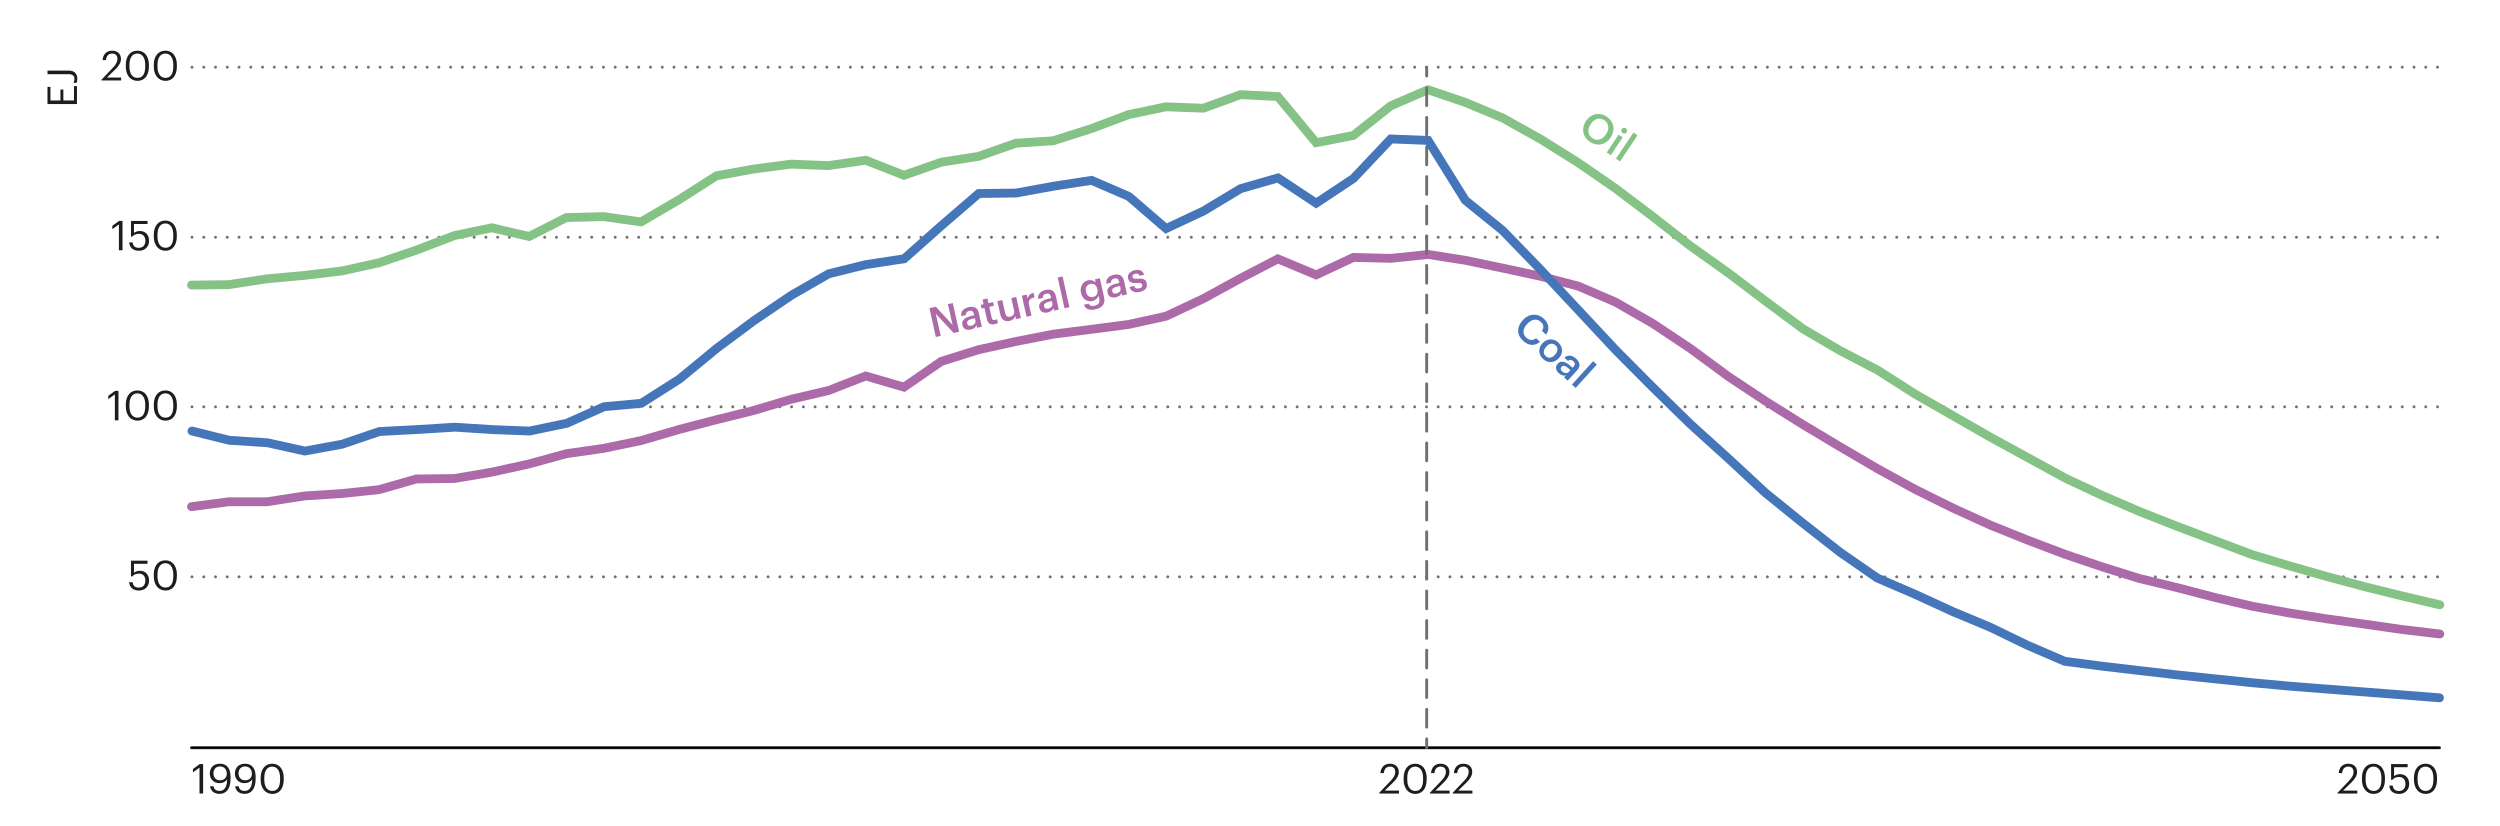 <?xml version="1.0" encoding="utf-8"?>
<svg xmlns="http://www.w3.org/2000/svg" xmlns:xlink="http://www.w3.org/1999/xlink" version="1.1" x="0px" y="0px" viewBox="0 0 425.29 140.52" style="enable-background:new 0 0 425.29 140.52;">
<style type="text/css">
	.st0{fill:none;stroke:#1D1D1B;stroke-width:0.1;stroke-miterlimit:10;}
	.st1{fill:none;stroke:#000000;stroke-width:0.5;stroke-linejoin:round;stroke-miterlimit:10;}
	.st2{clip-path:url(#SVGID_00000018224506658336020580000012702004167453933460_);}
	.st3{fill:none;stroke:#92C252;stroke-width:0.5;stroke-linejoin:round;stroke-miterlimit:10;}
	.st4{opacity:0.2;fill:#1D1D1B;}
	.st5{display:none;opacity:0.2;fill:#1D1D1B;}
	.st6{fill:#E7E6E6;}
	.st7{fill:#F2F2F2;}
	.st8{fill:#707070;}
	.st9{fill:none;stroke:#707070;stroke-width:0.5;stroke-linecap:round;stroke-miterlimit:10;}
	.st10{fill:none;stroke:#707070;stroke-width:0.5;stroke-linecap:round;stroke-miterlimit:10;stroke-dasharray:0,1.997;}
	.st11{fill:none;stroke:#707070;stroke-width:0.75;stroke-miterlimit:10;}
	.st12{fill:none;stroke:#707070;stroke-width:0.2;stroke-miterlimit:10;}
	.st13{fill:none;stroke:#707070;stroke-width:0.5;stroke-linecap:round;stroke-miterlimit:10;stroke-dasharray:0,2;}
	.st14{fill:#64C7F1;}
	.st15{fill:#4676BA;}
	.st16{fill:#9D86BE;}
	.st17{fill:#FED426;}
	.st18{clip-path:url(#SVGID_00000170960725681638854920000003969594293490653319_);}
	.st19{fill:none;stroke:#F2F2F2;stroke-width:0.3;stroke-miterlimit:10;}
	.st20{fill:none;stroke:#707070;stroke-width:0.5;stroke-linecap:round;stroke-miterlimit:10;stroke-dasharray:0,1.996;}
	.st21{fill:none;stroke:#707070;stroke-width:0.5;stroke-linecap:round;stroke-miterlimit:10;stroke-dasharray:0,2.001;}
	.st22{fill:#F2A806;}
	.st23{fill:#40AE63;}
	.st24{fill:#FAED63;}
	.st25{fill:#949494;}
	.st26{fill:#E42521;}
	.st27{fill:#E36B0F;}
	.st28{fill:#624A7B;}
	.st29{fill:#B2A2C6;}
	.st30{fill:#C3BB96;}
	.st31{fill:none;stroke:#707070;stroke-width:0.5;stroke-linecap:round;stroke-miterlimit:10;stroke-dasharray:3,2;}
	.st32{opacity:0.4;}
	.st33{clip-path:url(#SVGID_00000128455885425479050900000001228741068079377848_);}
	.st34{opacity:0.4;fill:#ED6952;}
	.st35{opacity:0.3;fill:#64C7F1;}
	.st36{fill:#ED6952;}
	.st37{fill:#D3D2D2;}
	.st38{fill:#59C0CB;}
	.st39{opacity:0.3;}
	.st40{fill:#E44946;}
	.st41{fill:#AD6AA9;}
	.st42{fill:none;stroke:#1D1D1B;stroke-width:0.5;stroke-linecap:round;stroke-miterlimit:10;}
	.st43{fill:#ABDDF4;}
	.st44{fill:#D3C1E0;}
	.st45{fill:#F6B1A7;}
	.st46{fill:#614A7B;}
	.st47{fill:#FBBE0A;}
	.st48{fill:none;stroke:#000000;stroke-width:0.25;stroke-linejoin:round;stroke-miterlimit:10;}
	.st49{fill:#F2F2F2;stroke:#1D1D1B;stroke-width:0.2;stroke-linejoin:round;stroke-miterlimit:10;}
	.st50{fill:#E7E6E6;stroke:#1D1D1B;stroke-width:0.2;stroke-linejoin:round;stroke-miterlimit:10;}
	.st51{fill:#FFFFFF;stroke:#1D1D1B;stroke-width:0.2;stroke-linejoin:bevel;stroke-miterlimit:10;}
	.st52{fill:#9D86BE;stroke:#1D1D1B;stroke-width:0.2;stroke-linejoin:round;stroke-miterlimit:10;}
	.st53{clip-path:url(#SVGID_00000155129587633528637390000017023043757691143843_);}
	.st54{fill:none;stroke:#AD6AA9;stroke-width:0.2;stroke-miterlimit:10;}
	.st55{clip-path:url(#SVGID_00000085932893678675681880000003151596807131750062_);}
	.st56{clip-path:url(#SVGID_00000114047234175537683350000001889030608336657288_);}
	.st57{clip-path:url(#SVGID_00000069380947025426678540000011236460469179838080_);}
	.st58{clip-path:url(#SVGID_00000108281922574597220730000011833629918387387569_);}
	.st59{clip-path:url(#SVGID_00000151515615366501772820000000417656062119033001_);}
	.st60{clip-path:url(#SVGID_00000090287871493906315160000004930072961124384929_);}
	.st61{clip-path:url(#SVGID_00000018198488882222006550000008227717356961010838_);}
	.st62{fill:#FFFFFF;stroke:#1D1D1B;stroke-width:0.2;stroke-miterlimit:10;}
	.st63{fill:#40AE63;stroke:#1D1D1B;stroke-width:0.2;stroke-linejoin:round;stroke-miterlimit:10;}
	.st64{clip-path:url(#SVGID_00000035511452201673011300000001740803891807116162_);}
	.st65{fill:none;stroke:#64C7F1;stroke-width:0.2;stroke-miterlimit:10;}
	.st66{clip-path:url(#SVGID_00000150809136054757227050000009457228755121532816_);}
	
		.st67{fill:none;stroke:#7F7F7F;stroke-width:1.25;stroke-linecap:round;stroke-linejoin:round;stroke-miterlimit:10;stroke-dasharray:0,2.5;}
	.st68{fill-rule:evenodd;clip-rule:evenodd;fill:#92C253;}
	.st69{fill:#92CDDD;}
	.st70{clip-path:url(#SVGID_00000128480814254190611030000011819336328318142356_);}
	.st71{fill:none;stroke:#7F7F7F;stroke-width:1.25;stroke-linejoin:round;stroke-miterlimit:10;stroke-dasharray:1.25,1.25;}
	
		.st72{clip-path:url(#SVGID_00000103242622566096821480000016372812722110304172_);fill:none;stroke:#C4BC96;stroke-width:2;stroke-linecap:round;stroke-linejoin:round;stroke-miterlimit:10;}
	
		.st73{clip-path:url(#SVGID_00000089555235159645555710000017090705943482452616_);fill:none;stroke:#32859A;stroke-width:1.5;stroke-linecap:round;stroke-linejoin:round;stroke-miterlimit:10;}
	.st74{fill:#04AEA2;stroke:#1D1D1B;stroke-width:0.2;stroke-linejoin:round;stroke-miterlimit:10;}
	.st75{fill:#40AE63;stroke:#1D1D1B;stroke-width:0.2;stroke-linejoin:bevel;stroke-miterlimit:10;}
	.st76{fill:#40AE63;stroke:#1D1D1B;stroke-width:0.2;stroke-miterlimit:10;}
	.st77{fill:#04AEA2;stroke:#1D1D1B;stroke-width:0.2;stroke-linejoin:bevel;stroke-miterlimit:10;}
	.st78{opacity:0.3;fill:#3D7150;}
	.st79{opacity:0.2;fill:#949494;}
	.st80{fill:#3D7150;}
	.st81{fill:#FFFFFF;stroke:#1D1D1B;stroke-width:0.2;stroke-linejoin:round;stroke-miterlimit:10;}
	.st82{clip-path:url(#SVGID_00000111909498004163571660000000692298624367579016_);}
	.st83{clip-path:url(#SVGID_00000105395725421521798350000012997291575805557436_);}
	.st84{clip-path:url(#SVGID_00000142854679892551670240000011056755115373417631_);}
	.st85{clip-path:url(#SVGID_00000130606110936940894000000002773276369567596981_);}
	.st86{clip-path:url(#SVGID_00000154402062381857024760000007575294318883225019_);}
	.st87{clip-path:url(#SVGID_00000031897113989441887420000013763104468178288272_);}
	.st88{clip-path:url(#SVGID_00000029036360771778596180000002312231798097963439_);}
	.st89{fill:none;stroke:#949494;stroke-width:0.2;stroke-miterlimit:10;}
	.st90{clip-path:url(#SVGID_00000179628319649684947050000015777672621255971484_);}
	.st91{fill:none;stroke:#949494;stroke-width:0.2;stroke-linejoin:bevel;stroke-miterlimit:10;}
	.st92{clip-path:url(#SVGID_00000090287019289023442670000008893579666970587057_);}
	.st93{clip-path:url(#SVGID_00000078031573902725015150000000702755896864548003_);}
	.st94{clip-path:url(#SVGID_00000167397805953077173560000013796989538288594840_);}
	.st95{clip-path:url(#SVGID_00000036971782407754183660000008229637432088277147_);}
	.st96{clip-path:url(#SVGID_00000054233502762024286880000014220890125540082109_);}
	.st97{clip-path:url(#SVGID_00000030478859628581719780000012983296252294353316_);}
	.st98{clip-path:url(#SVGID_00000060027846699371483020000014288024439873715866_);}
	.st99{clip-path:url(#SVGID_00000072251603140200353190000001680468551434716586_);}
	.st100{clip-path:url(#SVGID_00000134248222866328426640000012356774237398882957_);}
	.st101{clip-path:url(#SVGID_00000145777491629925457660000006880111507292562594_);}
	.st102{clip-path:url(#SVGID_00000005950074114682759830000003718353081503559067_);}
	.st103{clip-path:url(#SVGID_00000140723757655220705700000003215308362945978518_);}
	.st104{clip-path:url(#SVGID_00000005257617285850489520000016291088957016224939_);}
	.st105{clip-path:url(#SVGID_00000049215243297552779110000005230444472203100328_);}
	.st106{clip-path:url(#SVGID_00000025443858609079961330000002348101436347507328_);}
	.st107{clip-path:url(#SVGID_00000114045986178710837930000006663809874341007494_);}
	.st108{clip-path:url(#SVGID_00000042697448767600227380000009385464818695975830_);}
	.st109{clip-path:url(#SVGID_00000078726403281584652810000006839947010451987849_);}
	.st110{clip-path:url(#SVGID_00000006702600463037134520000010721987333357439907_);}
	.st111{clip-path:url(#SVGID_00000082332768762871956140000011880419493626416774_);}
	.st112{clip-path:url(#SVGID_00000119089082359772993110000014777079062170076581_);}
	.st113{clip-path:url(#SVGID_00000159459311839113743230000011949925392447626137_);}
	.st114{clip-path:url(#SVGID_00000134932588368314093830000000924706456352324517_);}
	.st115{clip-path:url(#SVGID_00000139975975288703354760000003287274817821060255_);}
	.st116{clip-path:url(#SVGID_00000026134478673229220590000003766748073925570723_);}
	.st117{clip-path:url(#SVGID_00000118373649157445478580000000250540733898281351_);}
	.st118{clip-path:url(#SVGID_00000071523481660744514930000005118182896584141738_);}
	.st119{clip-path:url(#SVGID_00000139278988965925928530000010636119102204128176_);}
	.st120{clip-path:url(#SVGID_00000036955176549398971640000012014281371729809814_);}
	.st121{clip-path:url(#SVGID_00000131356813955515136920000017377703173774140052_);}
	.st122{clip-path:url(#SVGID_00000099656618247227281800000007325900069390283435_);}
	.st123{clip-path:url(#SVGID_00000181075160447812059670000015570692927849112204_);}
	.st124{clip-path:url(#SVGID_00000023971351333311166010000011138742492332901521_);}
	.st125{fill:none;stroke:#1D1D1B;stroke-width:0.2;stroke-miterlimit:10;}
	.st126{clip-path:url(#SVGID_00000020396953330932233440000003707160432590718361_);}
	.st127{opacity:0.5;fill:#949494;}
	.st128{fill:#34ACA0;}
	.st129{fill:#FFD422;}
	.st130{fill:#F0A804;}
	.st131{fill:#9C86BD;}
	.st132{fill:#E34845;}
	.st133{fill:none;stroke:#59C0CB;stroke-miterlimit:10;}
	.st134{fill:none;stroke:#84C385;stroke-miterlimit:10;}
	.st135{fill:none;stroke:#FAB746;stroke-miterlimit:10;}
	.st136{fill:none;stroke:#1D1D1B;stroke-width:0.5;stroke-miterlimit:10;}
	.st137{fill:#2D859C;}
	.st138{fill:#48ACC8;}
	.st139{fill:none;stroke:#707070;stroke-width:0.5;stroke-linecap:round;stroke-miterlimit:10;stroke-dasharray:0,1.989;}
	.st140{fill:none;stroke:#707070;stroke-width:0.5;stroke-linecap:round;stroke-miterlimit:10;stroke-dasharray:3.036,2.024;}
	.st141{fill:#21A852;}
	.st142{fill:#93C253;}
	.st143{fill:#F3C432;}
	.st144{fill:none;stroke:#ED6952;stroke-width:1.5;stroke-linecap:round;stroke-miterlimit:10;}
	.st145{fill:none;stroke:#64C7F1;stroke-width:1.5;stroke-linecap:round;stroke-miterlimit:10;}
	.st146{fill:none;stroke:#64C7F1;stroke-width:1.5;stroke-linecap:round;stroke-miterlimit:10;stroke-dasharray:0,3;}
	.st147{fill:none;stroke:#ED6952;stroke-width:1.5;stroke-linecap:round;stroke-miterlimit:10;stroke-dasharray:0,3;}
	.st148{fill:#04AEA2;}
	.st149{fill:#1D1D1B;}
	.st150{fill:#DBEEF5;}
	.st151{fill:#84C385;}
	.st152{fill:#32859A;}
	.st153{fill:none;stroke:#707070;stroke-width:0.5;stroke-linecap:round;stroke-miterlimit:10;stroke-dasharray:0,2.01;}
	.st154{fill:#91CDDC;}
	.st155{fill:#AF9FC6;}
	.st156{fill:#28A851;}
	.st157{fill:#C4BC96;}
	.st158{fill:#4BACC6;}
	.st159{fill:#E36C0C;}
	.st160{fill:#92C252;}
	
		.st161{fill:none;stroke:#616160;stroke-width:0.5;stroke-linecap:round;stroke-linejoin:round;stroke-miterlimit:10;stroke-dasharray:0,1.5;}
	.st162{fill:none;stroke:#616160;stroke-width:0.5;stroke-linecap:round;stroke-linejoin:round;}
	.st163{fill:none;stroke:#616160;stroke-width:0.5;stroke-linecap:round;stroke-linejoin:round;stroke-dasharray:0,1.503;}
	.st164{fill:#E42320;}
	.st165{fill:#40AE63;stroke:#1D1D1B;stroke-width:0.25;stroke-miterlimit:10;}
	.st166{fill:none;stroke:#707070;stroke-width:0.5;stroke-linecap:round;stroke-miterlimit:10;stroke-dasharray:0,2.007;}
	.st167{fill:none;stroke:#1D1D1B;stroke-width:0.25;stroke-linecap:round;stroke-linejoin:round;stroke-miterlimit:10;}
	.st168{fill:none;stroke:#4676BA;stroke-width:1.5;stroke-linecap:round;stroke-miterlimit:10;}
	.st169{fill:none;stroke:#F2A806;stroke-width:1.5;stroke-linecap:round;stroke-miterlimit:10;}
	.st170{fill:none;stroke:#707070;stroke-width:0.5;stroke-linecap:round;stroke-miterlimit:10;stroke-dasharray:3.001,2.001;}
	.st171{fill:none;stroke:#707070;stroke-width:0.5;stroke-linecap:round;stroke-miterlimit:10;stroke-dasharray:3.051,2.034;}
	.st172{fill-rule:evenodd;clip-rule:evenodd;fill:#AD6AA9;}
	.st173{fill-rule:evenodd;clip-rule:evenodd;fill:#D3C1E0;}
	.st174{fill-rule:evenodd;clip-rule:evenodd;fill:#E44946;}
	.st175{fill:#B9DBBF;}
	.st176{fill:#FEDBA2;}
	.st177{fill-rule:evenodd;clip-rule:evenodd;fill:#F2A806;}
	.st178{fill:none;stroke:#4676BA;stroke-width:1.5;stroke-linecap:round;stroke-linejoin:round;stroke-miterlimit:10;}
	.st179{fill:none;stroke:#4676BA;stroke-width:1.5;stroke-linecap:round;stroke-miterlimit:10;stroke-dasharray:0,3;}
	.st180{fill:none;stroke:#FED426;stroke-width:1.5;stroke-linecap:round;stroke-linejoin:round;stroke-miterlimit:10;}
	.st181{fill:none;stroke:#FED426;stroke-width:1.5;stroke-linecap:round;stroke-miterlimit:10;stroke-dasharray:0,3;}
	.st182{opacity:0.3;fill:#DCD8C4;}
	
		.st183{fill-rule:evenodd;clip-rule:evenodd;fill:none;stroke:#1D1D1B;stroke-width:0.5;stroke-linecap:round;stroke-linejoin:round;stroke-miterlimit:10;}
	.st184{fill:#90C2D4;}
	.st185{clip-path:url(#SVGID_00000145773168058457034710000004819348975779601337_);}
	.st186{fill:none;stroke:#F2F2F2;stroke-width:0.7;stroke-miterlimit:10;}
	.st187{clip-path:url(#SVGID_00000154410442487112160540000001848841093333515926_);}
	.st188{clip-path:url(#SVGID_00000000910064581324254780000014083955266241489058_);}
	.st189{fill:none;stroke:#04AEA2;stroke-width:0.3;stroke-miterlimit:10;}
	.st190{clip-path:url(#SVGID_00000028294522909989129860000010620862374863192988_);}
	.st191{fill:none;stroke:#E44946;stroke-width:0.3;stroke-miterlimit:10;}
	.st192{clip-path:url(#SVGID_00000026155950874689024200000002997908956553656460_);}
	.st193{clip-path:url(#SVGID_00000061453186318052541950000008029071698868230571_);}
	.st194{clip-path:url(#SVGID_00000098182648776187618370000004077221737870732934_);}
	.st195{clip-path:url(#SVGID_00000106863323314258550250000005873438534138121134_);}
	.st196{clip-path:url(#SVGID_00000121990073441429467220000017306983338781266048_);}
	.st197{clip-path:url(#SVGID_00000182505762071533848000000009643907546995074493_);}
	.st198{clip-path:url(#SVGID_00000124848546624164163890000004019747093255208349_);}
	.st199{clip-path:url(#SVGID_00000109012127504255033130000002915249843790422687_);}
	.st200{fill:none;stroke:#84C385;stroke-width:1.5;stroke-linecap:round;stroke-miterlimit:10;}
	.st201{clip-path:url(#SVGID_00000027594392021633986250000014126942981642384774_);}
	.st202{clip-path:url(#SVGID_00000016786175020988686280000018344568872198740114_);}
	.st203{clip-path:url(#SVGID_00000011745791526392835180000014812016053370424463_);}
	.st204{clip-path:url(#SVGID_00000082357183760354674420000011795826861561225879_);}
	.st205{clip-path:url(#SVGID_00000094597990621036603930000009777001375273514167_);}
	.st206{clip-path:url(#SVGID_00000158727697614289637980000002151385729290876849_);}
	.st207{fill:#F3F3F3;}
	.st208{fill-rule:evenodd;clip-rule:evenodd;fill:#F3F3F3;}
	.st209{fill:none;stroke:#707070;stroke-width:0.25;stroke-linecap:round;stroke-miterlimit:10;}
	.st210{clip-path:url(#SVGID_00000131368610150461144480000015724046264298446510_);}
	.st211{clip-path:url(#SVGID_00000152263099618331978770000017688544381862220175_);}
	.st212{fill:none;stroke:#707070;stroke-width:0.5;stroke-linecap:round;stroke-miterlimit:10;stroke-dasharray:0,2.01;}
	.st213{fill:#E9B213;}
	.st214{fill:#91C154;}
	.st215{fill:none;stroke:#FFFFFF;stroke-width:3;stroke-miterlimit:10;}
	.st216{fill:none;stroke:#707070;stroke-width:1.5;stroke-linecap:round;stroke-miterlimit:10;}
	.st217{fill:none;stroke:#707070;stroke-width:1.5;stroke-linecap:round;stroke-miterlimit:10;stroke-dasharray:0,3.172;}
	.st218{fill:#FFFFFF;}
	.st219{fill:none;stroke:#F3F3F3;stroke-width:3;stroke-linejoin:round;stroke-miterlimit:10;}
	.st220{fill:none;stroke:#707070;stroke-width:1.5;stroke-linecap:round;stroke-linejoin:round;stroke-miterlimit:10;}
	.st221{fill:none;stroke:#707070;stroke-width:1.5;stroke-linecap:round;stroke-miterlimit:10;stroke-dasharray:0,2.912;}
	
		.st222{clip-path:url(#SVGID_00000014616598316301557300000009942209594809592973_);fill:none;stroke:#E44946;stroke-width:0.3;stroke-miterlimit:10;}
	
		.st223{clip-path:url(#SVGID_00000042010227923962828050000011246010338637944986_);fill:none;stroke:#04AEA2;stroke-width:0.3;stroke-miterlimit:10;}
	.st224{fill:#E44946;stroke:#FFFFFF;stroke-width:0.5;stroke-miterlimit:10;}
	.st225{clip-path:url(#SVGID_00000140012694359672457850000015072797023803808156_);fill:#04AEA2;}
	.st226{fill:#616160;}
	.st227{fill:none;stroke:#AD6AA9;stroke-width:1.5;stroke-linecap:round;stroke-miterlimit:10;}
	.st228{fill:none;stroke:#707070;stroke-width:0.5;stroke-linecap:round;stroke-miterlimit:10;stroke-dasharray:3.021,2.014;}
	.st229{fill:none;stroke:#707070;stroke-width:0.5;stroke-linecap:round;stroke-miterlimit:10;stroke-dasharray:2.952,1.968;}
	.st230{fill:none;stroke:#707070;stroke-width:0.5;stroke-linecap:round;stroke-miterlimit:10;stroke-dasharray:3.082,2.054;}
	.st231{fill:none;stroke:#707070;stroke-width:0.5;stroke-linecap:round;stroke-miterlimit:10;stroke-dasharray:3.047,2.031;}
	.st232{fill:#F2A806;stroke:#1D1D1B;stroke-width:0.25;stroke-miterlimit:10;}
	.st233{fill:#E44946;stroke:#1D1D1B;stroke-width:0.25;stroke-miterlimit:10;}
	.st234{clip-path:url(#SVGID_00000020376991781344411170000000840827807218712715_);}
	.st235{clip-path:url(#SVGID_00000088811718958585244470000017686394095913163684_);}
	.st236{fill:none;stroke:#F2F2F2;stroke-width:0.5;stroke-miterlimit:10;}
	.st237{fill:none;stroke:#F2F2F2;stroke-miterlimit:10;}
	.st238{clip-path:url(#SVGID_00000118372081163996335670000016223538644281972648_);}
	.st239{clip-path:url(#SVGID_00000137828419474150424420000009943724659406087835_);}
	.st240{fill:#92D1DB;}
	.st241{fill:#FDF5AF;}
	.st242{fill:#FAB746;}
	.st243{fill:none;stroke:#A8A8A8;stroke-width:0.283;stroke-miterlimit:10;}
	.st244{fill:none;stroke:#D3C1E0;stroke-linecap:round;stroke-miterlimit:10;}
	.st245{fill:none;stroke:#ABDDF4;stroke-linecap:round;stroke-miterlimit:10;}
	.st246{fill:none;stroke:#92D1DB;stroke-linecap:round;stroke-miterlimit:10;}
	.st247{fill:none;stroke:#B9DBBF;stroke-linecap:round;stroke-miterlimit:10;}
	.st248{fill:none;stroke:#FDF5AF;stroke-linecap:round;stroke-miterlimit:10;}
	.st249{fill:none;stroke:#FEDBA2;stroke-linecap:round;stroke-miterlimit:10;}
	.st250{fill:none;stroke:#F6B1A7;stroke-linecap:round;stroke-miterlimit:10;}
	.st251{fill:none;stroke:#9D86BE;stroke-linecap:round;stroke-miterlimit:10;}
	.st252{fill:none;stroke:#64C7F1;stroke-linecap:round;stroke-miterlimit:10;}
	.st253{fill:none;stroke:#59C0CB;stroke-linecap:round;stroke-miterlimit:10;}
	.st254{fill:none;stroke:#84C385;stroke-linecap:round;stroke-miterlimit:10;}
	.st255{fill:none;stroke:#FAED63;stroke-linecap:round;stroke-miterlimit:10;}
	.st256{fill:none;stroke:#FAB746;stroke-linecap:round;stroke-miterlimit:10;}
	.st257{fill:none;stroke:#ED6952;stroke-linecap:round;stroke-miterlimit:10;}
	.st258{fill:none;stroke:#AD6AA9;stroke-linecap:round;stroke-miterlimit:10;}
	.st259{fill:none;stroke:#4676BA;stroke-linecap:round;stroke-miterlimit:10;}
	.st260{fill:none;stroke:#04AEA2;stroke-linecap:round;stroke-miterlimit:10;}
	.st261{fill:none;stroke:#40AE63;stroke-linecap:round;stroke-miterlimit:10;}
	.st262{fill:none;stroke:#FED426;stroke-linecap:round;stroke-miterlimit:10;}
	.st263{fill:none;stroke:#F2A806;stroke-linecap:round;stroke-miterlimit:10;}
	.st264{fill:none;stroke:#E44946;stroke-linecap:round;stroke-miterlimit:10;}
	.st265{fill:none;stroke:#707070;stroke-linecap:round;stroke-miterlimit:10;}
	.st266{fill:none;stroke:#F2F2F2;stroke-linecap:round;stroke-miterlimit:10;}
	.st267{fill:none;stroke:#949494;stroke-linecap:round;stroke-miterlimit:10;}
	.st268{fill:none;stroke:#E7E6E6;stroke-linecap:round;stroke-miterlimit:10;}
	.st269{fill:none;stroke:#1D1D1B;stroke-width:0.01;stroke-miterlimit:10;}
	.st270{fill:none;stroke:#1D1D1B;stroke-width:0.05;stroke-miterlimit:10;}
</style>
<g id="Layer_12">
</g>
<g id="dimensions">
</g>
<g id="bg">
</g>
<g id="Table_content">
</g>
<g id="Table_layout">
</g>
<g id="Graphics">
	<g>
		<line class="st42" x1="414.99" y1="127.2" x2="32.58" y2="127.2"/>
		<line class="st48" x1="32.58" y1="127.2" x2="414.99" y2="127.2"/>
	</g>
</g>
<g id="Text">
	<g>
		<path class="st149" d="M33.94,130.58l-1.12,0.81v-0.57l1.16-0.84h0.57v5.01h-0.61V130.58z"/>
		<path class="st149" d="M35.73,133.76h0.59c0.11,0.49,0.39,0.79,1.04,0.79c0.8,0,1.27-0.66,1.28-1.99&#xA;			c-0.24,0.41-0.72,0.67-1.3,0.67c-0.97,0-1.65-0.69-1.65-1.64c0-1,0.67-1.67,1.73-1.67c1.18,0,1.8,0.8,1.8,2.24v0.31&#xA;			c0,1.66-0.69,2.58-1.88,2.58C36.41,135.04,35.86,134.56,35.73,133.76z M38.58,131.66c0-0.82-0.48-1.28-1.16-1.28&#xA;			c-0.66,0-1.11,0.46-1.11,1.17c0,0.72,0.43,1.19,1.11,1.19C38.1,132.75,38.58,132.31,38.58,131.66z"/>
		<path class="st149" d="M40,133.76h0.59c0.11,0.49,0.39,0.79,1.04,0.79c0.8,0,1.27-0.66,1.28-1.99c-0.24,0.41-0.72,0.67-1.3,0.67&#xA;			c-0.97,0-1.65-0.69-1.65-1.64c0-1,0.67-1.67,1.73-1.67c1.18,0,1.8,0.8,1.8,2.24v0.31c0,1.66-0.69,2.58-1.88,2.58&#xA;			C40.68,135.04,40.13,134.56,40,133.76z M42.85,131.66c0-0.82-0.48-1.28-1.16-1.28c-0.66,0-1.11,0.46-1.11,1.17&#xA;			c0,0.72,0.43,1.19,1.11,1.19C42.37,132.75,42.85,132.31,42.85,131.66z"/>
		<path class="st149" d="M44.34,132.63v-0.28c0-1.48,0.75-2.43,1.98-2.43c1.23,0,1.95,0.99,1.95,2.42v0.28&#xA;			c0,1.46-0.71,2.44-1.94,2.44C45.13,135.05,44.34,134.08,44.34,132.63z M47.65,132.61v-0.28c0-1.16-0.49-1.92-1.34-1.92&#xA;			c-0.85,0-1.35,0.7-1.35,1.93v0.28c0,1.27,0.53,1.93,1.37,1.93C47.2,134.55,47.65,133.87,47.65,132.61z"/>
	</g>
	<g>
		<path class="st149" d="M234.65,134.85l1.99-2.09c0.46-0.48,0.72-0.94,0.72-1.45c0-0.56-0.33-0.9-0.9-0.9&#xA;			c-0.58,0-0.96,0.33-1.06,1.11h-0.57c0.08-0.98,0.67-1.6,1.62-1.6c0.92,0,1.51,0.55,1.51,1.41c0,0.62-0.39,1.22-1.01,1.82&#xA;			l-1.38,1.34h2.42v0.5h-3.35V134.85z"/>
		<path class="st149" d="M238.78,132.63v-0.28c0-1.48,0.75-2.43,1.97-2.43c1.23,0,1.95,0.99,1.95,2.42v0.28&#xA;			c0,1.46-0.71,2.44-1.94,2.44C239.57,135.05,238.78,134.08,238.78,132.63z M242.09,132.61v-0.28c0-1.16-0.49-1.92-1.34-1.92&#xA;			s-1.35,0.7-1.35,1.93v0.28c0,1.27,0.53,1.93,1.37,1.93C241.65,134.55,242.09,133.87,242.09,132.61z"/>
		<path class="st149" d="M243.26,134.85l1.99-2.09c0.46-0.48,0.72-0.94,0.72-1.45c0-0.56-0.33-0.9-0.9-0.9&#xA;			c-0.58,0-0.96,0.33-1.06,1.11h-0.57c0.08-0.98,0.67-1.6,1.62-1.6c0.92,0,1.51,0.55,1.51,1.41c0,0.62-0.39,1.22-1.01,1.82&#xA;			l-1.38,1.34h2.42v0.5h-3.35V134.85z"/>
		<path class="st149" d="M247.14,134.85l1.99-2.09c0.46-0.48,0.72-0.94,0.72-1.45c0-0.56-0.33-0.9-0.9-0.9&#xA;			c-0.58,0-0.96,0.33-1.06,1.11h-0.57c0.08-0.98,0.67-1.6,1.62-1.6c0.92,0,1.51,0.55,1.51,1.41c0,0.62-0.39,1.22-1.01,1.82&#xA;			l-1.38,1.34h2.42v0.5h-3.35V134.85z"/>
	</g>
	<g>
		<path class="st149" d="M397.67,134.85l1.99-2.09c0.46-0.48,0.72-0.94,0.72-1.45c0-0.56-0.33-0.9-0.9-0.9&#xA;			c-0.58,0-0.96,0.33-1.06,1.11h-0.57c0.08-0.98,0.67-1.6,1.62-1.6c0.92,0,1.51,0.55,1.51,1.41c0,0.62-0.39,1.22-1.01,1.82&#xA;			l-1.38,1.34h2.42v0.5h-3.35V134.85z"/>
		<path class="st149" d="M401.8,132.63v-0.28c0-1.48,0.75-2.43,1.97-2.43c1.23,0,1.95,0.99,1.95,2.42v0.28&#xA;			c0,1.46-0.71,2.44-1.94,2.44C402.6,135.05,401.8,134.08,401.8,132.63z M405.12,132.61v-0.28c0-1.16-0.49-1.92-1.34-1.92&#xA;			s-1.35,0.7-1.35,1.93v0.28c0,1.27,0.53,1.93,1.37,1.93C404.67,134.55,405.12,133.87,405.12,132.61z"/>
		<path class="st149" d="M406.45,133.64h0.58c0.1,0.55,0.32,0.92,1.08,0.92c0.68,0,1.1-0.46,1.1-1.21c0-0.71-0.41-1.17-1.05-1.17&#xA;			c-0.58,0-0.92,0.18-1.18,0.48h-0.22v-2.68h2.82v0.53h-2.31v1.53c0.2-0.19,0.55-0.34,1.02-0.34c0.9,0,1.55,0.64,1.55,1.66&#xA;			c0,1.06-0.76,1.7-1.72,1.7C407.04,135.05,406.52,134.46,406.45,133.64z"/>
		<path class="st149" d="M410.65,132.63v-0.28c0-1.48,0.75-2.43,1.98-2.43c1.23,0,1.95,0.99,1.95,2.42v0.28&#xA;			c0,1.46-0.71,2.44-1.94,2.44C411.44,135.05,410.65,134.08,410.65,132.63z M413.96,132.61v-0.28c0-1.16-0.49-1.92-1.34-1.92&#xA;			c-0.85,0-1.35,0.7-1.35,1.93v0.28c0,1.27,0.53,1.93,1.37,1.93C413.51,134.55,413.96,133.87,413.96,132.61z"/>
	</g>
	<g>
		<path class="st149" d="M19.54,67.09l-1.12,0.81v-0.57l1.16-0.84h0.57v5.01h-0.61V67.09z"/>
		<path class="st149" d="M21.4,69.13v-0.28c0-1.48,0.75-2.43,1.98-2.43c1.23,0,1.95,0.99,1.95,2.42v0.28c0,1.46-0.71,2.44-1.94,2.44&#xA;			C22.19,71.55,21.4,70.59,21.4,69.13z M24.71,69.11v-0.28c0-1.16-0.49-1.92-1.34-1.92c-0.85,0-1.35,0.7-1.35,1.93v0.28&#xA;			c0,1.27,0.53,1.93,1.37,1.93C24.26,71.05,24.71,70.38,24.71,69.11z"/>
		<path class="st149" d="M26.16,69.13v-0.28c0-1.48,0.75-2.43,1.98-2.43c1.23,0,1.95,0.99,1.95,2.42v0.28&#xA;			c0,1.46-0.71,2.44-1.94,2.44C26.96,71.55,26.16,70.59,26.16,69.13z M29.48,69.11v-0.28c0-1.16-0.49-1.92-1.34-1.92&#xA;			c-0.85,0-1.35,0.7-1.35,1.93v0.28c0,1.27,0.53,1.93,1.37,1.93C29.03,71.05,29.48,70.38,29.48,69.11z"/>
	</g>
	<g>
		<path class="st149" d="M21.97,99.04h0.58c0.1,0.55,0.32,0.92,1.08,0.92c0.68,0,1.1-0.46,1.1-1.21c0-0.71-0.41-1.17-1.05-1.17&#xA;			c-0.58,0-0.92,0.18-1.18,0.48h-0.22v-2.68h2.82v0.53h-2.31v1.53c0.2-0.19,0.55-0.34,1.02-0.34c0.9,0,1.55,0.64,1.55,1.66&#xA;			c0,1.06-0.76,1.7-1.72,1.7C22.56,100.46,22.04,99.86,21.97,99.04z"/>
		<path class="st149" d="M26.16,98.03v-0.28c0-1.48,0.75-2.43,1.98-2.43c1.23,0,1.95,0.99,1.95,2.42v0.28&#xA;			c0,1.46-0.71,2.44-1.94,2.44C26.96,100.46,26.16,99.49,26.16,98.03z M29.48,98.01v-0.28c0-1.16-0.49-1.92-1.34-1.92&#xA;			c-0.85,0-1.35,0.7-1.35,1.93v0.28c0,1.27,0.53,1.93,1.37,1.93C29.03,99.95,29.48,99.28,29.48,98.01z"/>
	</g>
	<g>
		<path class="st149" d="M20.23,38.18l-1.12,0.8v-0.57l1.16-0.84h0.57v5.01h-0.61V38.18z"/>
		<path class="st149" d="M21.97,41.24h0.58c0.1,0.55,0.32,0.92,1.08,0.92c0.68,0,1.1-0.46,1.1-1.21c0-0.71-0.41-1.17-1.05-1.17&#xA;			c-0.58,0-0.92,0.18-1.18,0.48h-0.22v-2.68h2.82v0.53h-2.31v1.53c0.2-0.19,0.55-0.34,1.02-0.34c0.9,0,1.55,0.64,1.55,1.66&#xA;			c0,1.06-0.76,1.7-1.72,1.7C22.56,42.65,22.04,42.06,21.97,41.24z"/>
		<path class="st149" d="M26.16,40.23v-0.28c0-1.48,0.75-2.43,1.97-2.43c1.23,0,1.95,0.99,1.95,2.42v0.28&#xA;			c0,1.46-0.71,2.44-1.94,2.44C26.96,42.65,26.16,41.69,26.16,40.23z M29.48,40.21v-0.28c0-1.16-0.49-1.92-1.34-1.92&#xA;			s-1.35,0.7-1.35,1.93v0.28c0,1.27,0.53,1.93,1.37,1.93C29.03,42.15,29.48,41.48,29.48,40.21z"/>
	</g>
	<g>
		<path class="st149" d="M17.27,13.55l1.99-2.09c0.46-0.48,0.72-0.94,0.72-1.45c0-0.56-0.33-0.9-0.9-0.9&#xA;			c-0.58,0-0.96,0.33-1.06,1.11h-0.57c0.08-0.98,0.67-1.6,1.62-1.6c0.92,0,1.51,0.55,1.51,1.41c0,0.62-0.39,1.22-1.01,1.82&#xA;			l-1.38,1.34h2.42v0.5h-3.35V13.55z"/>
		<path class="st149" d="M21.4,11.33v-0.28c0-1.48,0.75-2.43,1.98-2.43c1.23,0,1.95,0.99,1.95,2.42v0.28c0,1.46-0.71,2.44-1.94,2.44&#xA;			C22.19,13.75,21.4,12.78,21.4,11.33z M24.71,11.31v-0.28c0-1.16-0.49-1.92-1.34-1.92c-0.85,0-1.35,0.7-1.35,1.93v0.28&#xA;			c0,1.27,0.53,1.93,1.37,1.93C24.26,13.25,24.71,12.57,24.71,11.31z"/>
		<path class="st149" d="M26.16,11.33v-0.28c0-1.48,0.75-2.43,1.98-2.43c1.23,0,1.95,0.99,1.95,2.42v0.28&#xA;			c0,1.46-0.71,2.44-1.94,2.44C26.96,13.75,26.16,12.78,26.16,11.33z M29.48,11.31v-0.28c0-1.16-0.49-1.92-1.34-1.92&#xA;			c-0.85,0-1.35,0.7-1.35,1.93v0.28c0,1.27,0.53,1.93,1.37,1.93C29.03,13.25,29.48,12.57,29.48,11.31z"/>
	</g>
	<g>
		<path class="st149" d="M8.08,17.7v-2.92h0.5v2.31h1.7v-1.86h0.5v1.86h1.81v-2.44h0.5v3.05H8.08z"/>
		<path class="st149" d="M13.02,14.1h-0.5c0.08-0.18,0.14-0.37,0.14-0.67c0-0.5-0.28-0.81-0.95-0.81H8.08v-0.61h3.65&#xA;			c1,0,1.42,0.62,1.42,1.39C13.15,13.78,13.09,13.97,13.02,14.1z"/>
	</g>
	<g>
		<path class="st151" d="M269.78,20.61l0.03-0.05c0.81-1.22,2.29-1.54,3.52-0.71c1.24,0.83,1.51,2.28,0.69,3.5L274,23.4&#xA;			c-0.81,1.22-2.26,1.58-3.52,0.73C269.2,23.28,268.98,21.81,269.78,20.61z M273.19,22.87l0.03-0.05c0.57-0.86,0.52-1.81-0.3-2.36&#xA;			c-0.82-0.54-1.7-0.27-2.3,0.63l-0.03,0.05c-0.61,0.91-0.45,1.87,0.31,2.37C271.69,24.04,272.59,23.78,273.19,22.87z"/>
		<path class="st151" d="M275.35,22.9l0.7,0.47l-2.03,3.04l-0.7-0.47L275.35,22.9z M275.88,21.95c0.16-0.23,0.46-0.28,0.69-0.13&#xA;			c0.23,0.16,0.3,0.46,0.15,0.69c-0.15,0.23-0.46,0.28-0.69,0.12C275.79,22.47,275.72,22.17,275.88,21.95z"/>
		<path class="st151" d="M277.87,22.55l0.7,0.47l-2.98,4.45l-0.7-0.47L277.87,22.55z"/>
	</g>
	<g>
		<path class="st15" d="M259.03,54.48l0.04-0.04c1.01-1.12,2.49-1.2,3.52-0.26c0.85,0.77,1.12,1.79,0.42,2.74l-0.7-0.63&#xA;			c0.37-0.56,0.33-1.07-0.21-1.55c-0.65-0.59-1.54-0.47-2.29,0.36l-0.04,0.04c-0.76,0.84-0.8,1.69-0.12,2.31&#xA;			c0.51,0.46,1.11,0.54,1.66,0.08l0.67,0.61c-0.92,0.79-1.96,0.67-2.84-0.13C257.97,56.96,258,55.63,259.03,54.48z"/>
		<path class="st15" d="M262.37,58.43l0.04-0.04c0.76-0.84,1.87-0.86,2.67-0.14c0.79,0.72,0.89,1.82,0.13,2.65l-0.04,0.04&#xA;			c-0.77,0.85-1.86,0.86-2.66,0.13C261.71,60.35,261.62,59.25,262.37,58.43z M264.52,60.36l0.03-0.04c0.51-0.56,0.54-1.16,0.07-1.58&#xA;			c-0.47-0.42-1.06-0.34-1.57,0.21L263.02,59c-0.5,0.55-0.54,1.15-0.07,1.58C263.42,61.01,264.02,60.92,264.52,60.36z"/>
		<path class="st15" d="M265,61.86c0.57-0.63,1.39-0.31,2.17,0.4l0.34,0.31l0.13-0.14c0.33-0.36,0.37-0.66,0-0.99&#xA;			c-0.33-0.3-0.63-0.29-0.9-0.04l-0.61-0.55c0.63-0.59,1.37-0.39,1.98,0.16s0.86,1.23,0.19,1.97l-1.61,1.78l-0.62-0.56l0.3-0.33&#xA;			c-0.39,0.07-0.76,0.01-1.18-0.37C264.68,63.04,264.49,62.43,265,61.86z M266.91,63.23l0.24-0.27l-0.32-0.29&#xA;			c-0.48-0.43-0.88-0.6-1.18-0.27c-0.21,0.23-0.22,0.49,0.09,0.78C266.12,63.52,266.59,63.58,266.91,63.23z"/>
		<path class="st15" d="M271.01,61.45l0.63,0.57l-3.6,3.97l-0.63-0.57L271.01,61.45z"/>
	</g>
	<g>
		<path class="st41" d="M158.11,52.42l1.09-0.24l2.84,3.08l-0.79-3.53l0.83-0.18l1.09,4.89l-0.94,0.21l-3.03-3.26l0.83,3.75&#xA;			l-0.83,0.18L158.11,52.42z"/>
		<path class="st41" d="M163.71,55.27c-0.19-0.83,0.55-1.31,1.58-1.54l0.44-0.1l-0.04-0.18c-0.11-0.48-0.32-0.68-0.81-0.57&#xA;			c-0.43,0.1-0.6,0.35-0.56,0.71l-0.8,0.18c-0.12-0.85,0.47-1.34,1.27-1.52c0.8-0.18,1.5,0.01,1.72,0.99l0.52,2.34l-0.81,0.18&#xA;			l-0.1-0.44c-0.16,0.36-0.43,0.63-0.98,0.75C164.49,56.21,163.87,56.01,163.71,55.27z M165.93,54.5l-0.08-0.36l-0.42,0.09&#xA;			c-0.63,0.14-1,0.37-0.9,0.81c0.07,0.3,0.28,0.46,0.69,0.37C165.71,55.31,166.03,54.96,165.93,54.5z"/>
		<path class="st41" d="M167.9,54.33l-0.44-1.96l-0.48,0.11l-0.14-0.62l0.48-0.11l-0.17-0.79l0.83-0.18l0.17,0.79l0.79-0.17&#xA;			l0.14,0.62l-0.79,0.17l0.42,1.88c0.07,0.31,0.25,0.43,0.51,0.37c0.16-0.04,0.28-0.08,0.39-0.16l0.15,0.66&#xA;			c-0.12,0.08-0.29,0.16-0.54,0.21C168.5,55.31,168.05,55,167.9,54.33z"/>
		<path class="st41" d="M170.18,53.52l-0.51-2.29l0.83-0.18l0.49,2.19c0.12,0.54,0.4,0.74,0.88,0.63c0.44-0.1,0.77-0.47,0.64-1.04&#xA;			l-0.47-2.13l0.83-0.18l0.8,3.58l-0.83,0.18l-0.12-0.56c-0.1,0.39-0.41,0.75-0.99,0.88C171.01,54.75,170.39,54.47,170.18,53.52z"/>
		<path class="st41" d="M173.84,50.3l0.83-0.18l0.15,0.67c0.13-0.5,0.4-0.84,1-0.98l0.17,0.77c-0.72,0.17-1.11,0.5-0.94,1.26&#xA;			l0.41,1.86l-0.83,0.18L173.84,50.3z"/>
		<path class="st41" d="M176.8,52.35c-0.19-0.83,0.55-1.31,1.58-1.54l0.44-0.1l-0.04-0.18c-0.11-0.48-0.32-0.68-0.81-0.57&#xA;			c-0.43,0.1-0.6,0.35-0.56,0.71l-0.8,0.18c-0.12-0.85,0.47-1.35,1.27-1.52c0.8-0.18,1.5,0.01,1.72,0.99l0.52,2.34l-0.81,0.18&#xA;			l-0.1-0.44c-0.16,0.36-0.43,0.63-0.98,0.75C177.58,53.29,176.97,53.1,176.8,52.35z M179.02,51.59l-0.08-0.36l-0.42,0.09&#xA;			c-0.63,0.14-1,0.37-0.9,0.81c0.07,0.3,0.28,0.46,0.69,0.37C178.8,52.39,179.12,52.05,179.02,51.59z"/>
		<path class="st41" d="M179.93,47.21l0.83-0.18l1.16,5.23l-0.83,0.18L179.93,47.21z"/>
		<path class="st41" d="M184.38,51.84l0.83-0.19c0.15,0.34,0.47,0.48,1.01,0.36c0.64-0.14,0.93-0.54,0.78-1.19l-0.12-0.53&#xA;			c-0.12,0.39-0.49,0.81-1.02,0.92c-0.9,0.2-1.73-0.32-1.96-1.35l-0.01-0.05c-0.22-1,0.29-1.91,1.21-2.12&#xA;			c0.59-0.13,1,0.06,1.29,0.37l-0.12-0.55l0.83-0.18l0.74,3.31c0.23,1.05-0.36,1.74-1.47,1.98&#xA;			C185.25,52.89,184.63,52.5,184.38,51.84z M186.68,49.23l-0.01-0.05c-0.15-0.68-0.61-1-1.2-0.87c-0.62,0.14-0.87,0.66-0.73,1.31&#xA;			l0.01,0.05c0.15,0.66,0.65,0.98,1.18,0.86C186.5,50.42,186.83,49.91,186.68,49.23z"/>
		<path class="st41" d="M188.4,49.77c-0.19-0.83,0.55-1.31,1.58-1.54l0.44-0.1l-0.04-0.18c-0.11-0.48-0.32-0.68-0.81-0.57&#xA;			c-0.43,0.1-0.6,0.35-0.56,0.71l-0.8,0.18c-0.12-0.85,0.47-1.35,1.27-1.52c0.8-0.18,1.5,0.01,1.72,0.99l0.52,2.34l-0.81,0.18&#xA;			l-0.1-0.44c-0.16,0.36-0.43,0.63-0.98,0.75C189.17,50.71,188.56,50.52,188.4,49.77z M190.61,49.01l-0.08-0.36l-0.42,0.09&#xA;			c-0.63,0.14-1,0.37-0.9,0.81c0.07,0.3,0.27,0.46,0.68,0.37C190.4,49.81,190.72,49.46,190.61,49.01z"/>
		<path class="st41" d="M192.15,48.81l0.78-0.17c0.12,0.35,0.35,0.52,0.84,0.42c0.44-0.1,0.61-0.3,0.54-0.6&#xA;			c-0.07-0.29-0.33-0.35-0.88-0.32c-0.98,0.06-1.39-0.13-1.53-0.8c-0.16-0.72,0.43-1.22,1.1-1.37c0.73-0.16,1.38-0.02,1.64,0.77&#xA;			l-0.77,0.17c-0.14-0.31-0.36-0.42-0.74-0.34c-0.36,0.08-0.53,0.3-0.47,0.55c0.06,0.26,0.25,0.32,0.84,0.29&#xA;			c0.87-0.06,1.42,0.04,1.58,0.79c0.16,0.72-0.26,1.26-1.18,1.46C192.98,49.86,192.35,49.56,192.15,48.81z"/>
	</g>
	<line class="st13" x1="32.66" y1="11.43" x2="414.97" y2="11.43"/>
	<line class="st13" x1="32.66" y1="40.36" x2="414.97" y2="40.36"/>
	<line class="st13" x1="32.66" y1="69.21" x2="414.97" y2="69.21"/>
	<line class="st13" x1="32.66" y1="98.13" x2="414.97" y2="98.13"/>
	<polyline class="st200" points="32.58,48.5 38.93,48.42 45.43,47.43 51.78,46.85 58.12,46.1 64.47,44.7 70.82,42.55 77.32,40.07 &#xA;		83.66,38.75 90.01,40.23 96.35,37.01 102.7,36.85 109.05,37.75 115.55,33.95 121.89,29.9 128.24,28.75 134.59,27.92 140.93,28.17 &#xA;		147.28,27.26 153.78,29.82 160.13,27.59 166.47,26.6 172.82,24.36 179.16,23.95 185.66,21.88 192.01,19.49 198.36,18.17 &#xA;		204.7,18.41 211.05,16.1 217.39,16.43 223.9,24.28 230.24,23.04 236.59,18 242.93,15.27 249.28,17.42 255.63,20.07 262.13,23.7 &#xA;		268.47,27.67 274.82,32.05 281.17,36.85 287.51,41.8 294.01,46.43 300.36,51.23 306.7,55.94 313.05,59.66 319.4,62.96 &#xA;		325.74,67.01 332.24,70.73 338.59,74.37 344.94,77.84 351.28,81.31 357.63,84.29 363.97,87.02 370.47,89.58 376.82,91.98 &#xA;		383.17,94.37 389.51,96.27 395.86,98.09 402.36,99.83 408.71,101.4 415.05,102.89"/>
	<polyline class="st227" points="32.58,86.19 38.93,85.36 45.43,85.36 51.78,84.37 58.12,83.96 64.47,83.3 70.82,81.48 77.32,81.4 &#xA;		83.66,80.32 90.01,78.92 96.35,77.18 102.7,76.27 109.05,74.95 115.55,73.05 121.89,71.4 128.24,69.82 134.59,67.92 140.93,66.44 &#xA;		147.28,63.96 153.78,65.86 160.13,61.48 166.47,59.49 172.82,58.09 179.16,56.85 185.66,56.02 192.01,55.19 198.36,53.79 &#xA;		204.7,50.81 211.05,47.34 217.39,44.04 223.9,46.76 230.24,43.79 236.59,43.95 242.93,43.29 249.28,44.28 255.63,45.61 &#xA;		262.13,47.01 268.47,48.67 274.82,51.39 281.17,55.03 287.51,59.25 294.01,64.04 300.36,68.25 306.7,72.22 313.05,76.02 &#xA;		319.4,79.74 325.74,83.22 332.24,86.44 338.59,89.33 344.94,91.89 351.28,94.29 357.63,96.44 363.97,98.42 370.47,99.99 &#xA;		376.82,101.65 383.17,103.14 389.51,104.29 395.86,105.28 402.36,106.19 408.71,107.1 415.05,107.85"/>
	<g>
		<g>
			<line class="st9" x1="242.7" y1="11.43" x2="242.7" y2="12.93"/>
			<line class="st228" x1="242.7" y1="14.94" x2="242.7" y2="124.69"/>
			<line class="st9" x1="242.7" y1="125.7" x2="242.7" y2="127.2"/>
		</g>
	</g>
	<g>
		<polyline class="st168" points="32.66,73.33 39.01,74.9 45.5,75.32 51.85,76.73 58.19,75.57 64.54,73.41 70.88,73.08 77.38,72.67 &#xA;			83.72,73.08 90.07,73.33 96.41,72.01 102.75,69.19 109.1,68.61 115.6,64.47 121.94,59.25 128.28,54.53 134.63,50.23 140.97,46.58 &#xA;			147.31,45.01 153.81,44.02 160.16,38.38 166.5,32.92 172.84,32.84 179.19,31.68 185.69,30.68 192.03,33.42 198.37,38.88 &#xA;			204.72,35.9 211.06,32.09 217.41,30.27 223.9,34.57 230.25,30.35 236.59,23.64 242.94,23.89 249.28,34.08 255.62,39.21 &#xA;			262.12,45.92 268.47,52.71 274.81,59.5 281.15,65.88 287.5,72.09 294,77.97 300.34,83.85 306.68,88.98 313.03,93.95 319.37,98.34 &#xA;			325.72,101.07 332.21,104.05 338.56,106.7 344.9,109.77 351.25,112.5 357.59,113.33 363.93,114.07 370.43,114.82 376.78,115.48 &#xA;			383.12,116.14 389.46,116.72 395.81,117.22 402.31,117.72 408.65,118.21 414.99,118.71"/>
	</g>
</g>
<g id="Layer_7">
</g>
<g id="layout_guide">
</g>
<g id="guides">
</g>
<g id="emblem">
</g>
<g id="footer">
</g>
</svg>